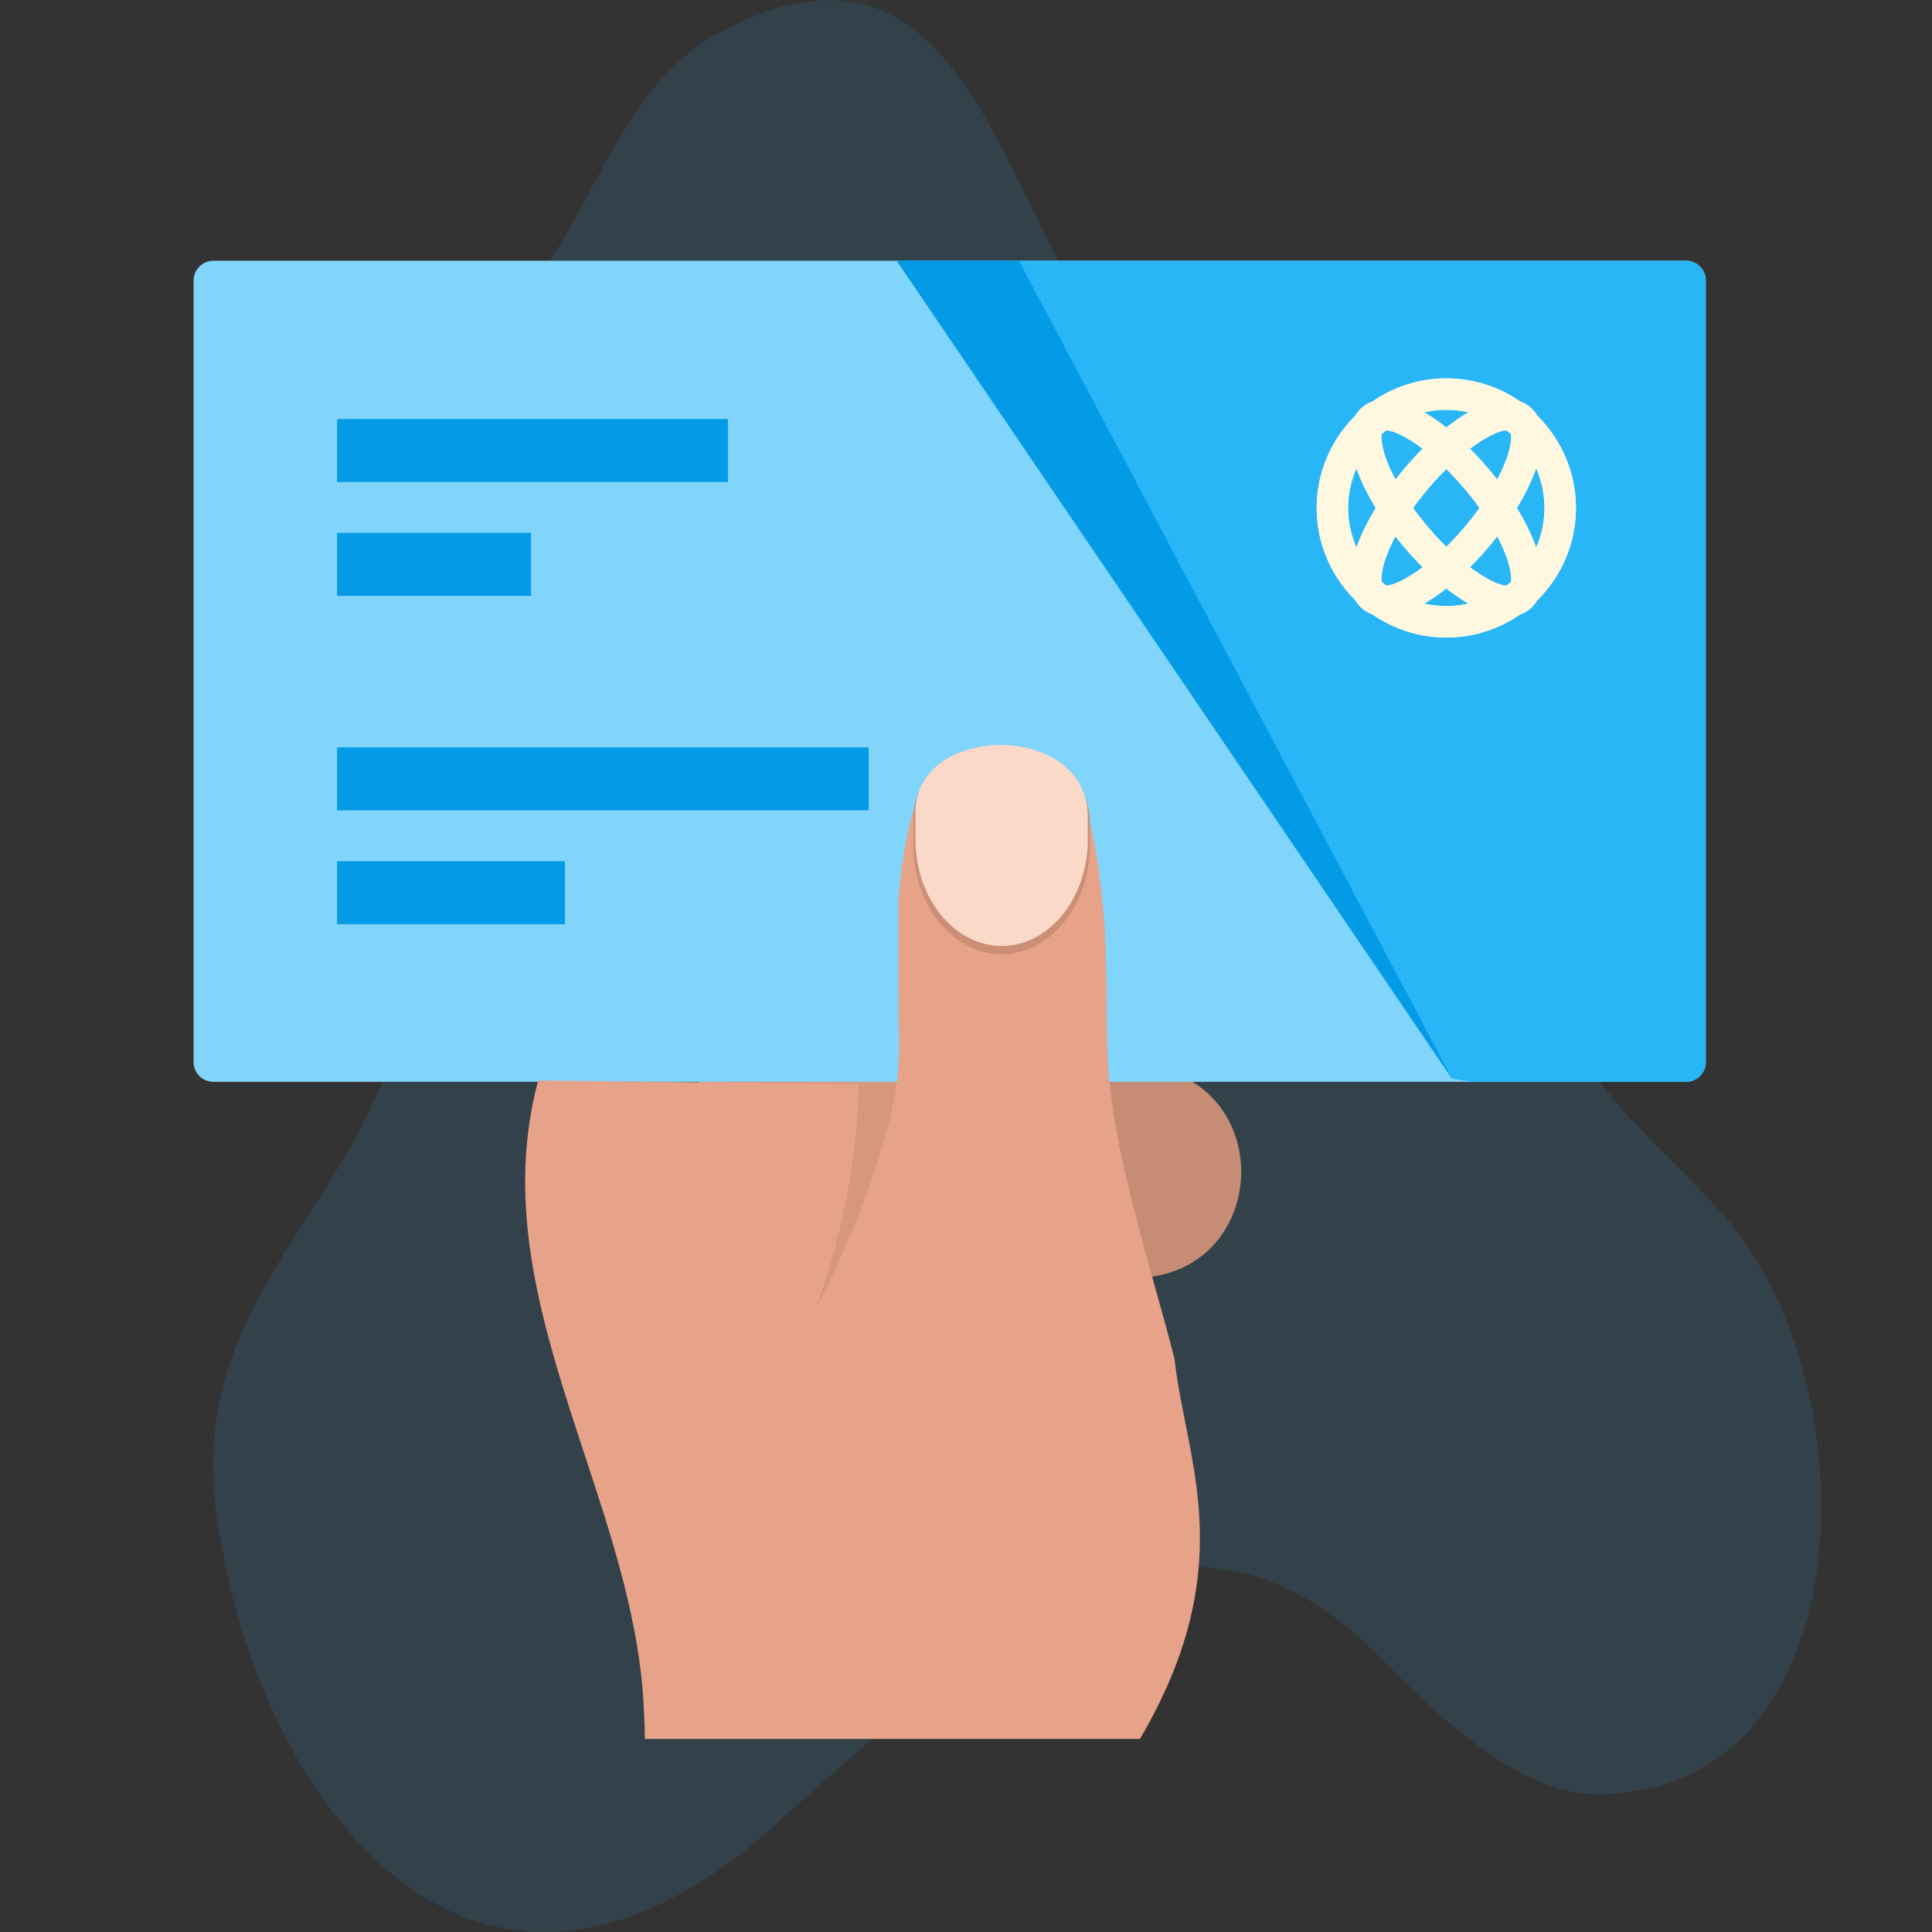 <svg xmlns="http://www.w3.org/2000/svg" xmlns:xlink="http://www.w3.org/1999/xlink" width="1120" zoomAndPan="magnify" viewBox="0 0 840 840" height="1120" preserveAspectRatio="xMidYMid meet" version="1.0"><rect x="0" y="0" width="840" height="840" fill="#333333" stroke="none"/><defs><filter x="0%" y="0%" width="100%" height="100%" id="63c7bbeaa9"><feColorMatrix values="0 0 0 0 1 0 0 0 0 1 0 0 0 0 1 0 0 0 1 0" color-interpolation-filters="sRGB"/></filter><mask id="3ddc890bb9"><g filter="url(#63c7bbeaa9)"><rect x="-84" width="1008" fill="#000000" y="-84" height="1008" fill-opacity="0.2"/></g></mask><clipPath id="3b89bc7a5a"><path d="M 0.605 0 L 699.574 0 L 699.574 839.996 L 0.605 839.996 Z M 0.605 0 " clip-rule="nonzero"/></clipPath><clipPath id="47b5c86c9e"><rect x="0" width="701" y="0" height="840"/></clipPath><clipPath id="1ddf2b106b"><path d="M 84.176 113.363 L 741.648 113.363 L 741.648 471 L 84.176 471 Z M 84.176 113.363 " clip-rule="nonzero"/></clipPath><clipPath id="2cc8ce7a2e"><path d="M 389.156 113.363 L 741.648 113.363 L 741.648 471 L 389.156 471 Z M 389.156 113.363 " clip-rule="nonzero"/></clipPath><clipPath id="f5f5bd37c2"><path d="M 228 326 L 522 326 L 522 756.078 L 228 756.078 Z M 228 326 " clip-rule="nonzero"/></clipPath><clipPath id="e4ef3a7522"><path d="M 389 113.363 L 632 113.363 L 632 469 L 389 469 Z M 389 113.363 " clip-rule="nonzero"/></clipPath></defs><g mask="url(#3ddc890bb9)"><g transform="matrix(1, 0, 0, 1, 92, -0)"><g clip-path="url(#47b5c86c9e)"><g clip-path="url(#3b89bc7a5a)"><path fill="#337ea7" d="M 222.637 13.277 C 180.672 34.535 168.801 83.875 142.898 119.305 C 106.18 168.605 12.703 194.34 38.375 275.91 C 56.324 332.949 93.75 347.59 84.078 431.07 C 73.242 524.66 -19.848 562.449 4.719 673.148 C 20.844 770.867 104.305 905.723 233.375 803.488 C 325.582 723.477 414.191 625.602 507.578 720.141 C 535.113 748.02 568.898 780.18 602.664 780.059 C 721.707 779.621 722.102 594.832 653.988 524.766 C 632.465 499.992 603.688 479.793 591.688 448.145 C 569.457 386.449 612.031 325.172 605.797 262.82 C 603.328 223.957 575.297 185.578 533.816 185.195 C 500.348 183.266 466.164 197.141 433.352 186.113 C 344.172 154.492 351.094 -53.977 222.637 13.277 " fill-opacity="1" fill-rule="nonzero"/></g></g></g></g><path fill="#c78c76" d="M 454.941 472.84 C 455.473 466.391 462.332 461.516 470.27 461.949 L 494.062 463.238 C 516.43 464.449 530.336 476.582 536.363 491.832 C 538.754 497.871 539.832 504.426 539.645 510.902 C 539.449 517.406 537.98 523.891 535.27 529.75 C 528.512 544.367 514.402 555.441 493.211 555.637 C 485.281 555.684 478.797 550.496 478.734 544.047 C 477.777 445.309 453.387 491.797 454.941 472.84 " fill-opacity="1" fill-rule="nonzero"/><path fill="#d6977f" d="M 303.824 621.465 L 434.027 621.465 L 434.027 456.098 L 303.824 456.098 L 303.824 621.465 " fill-opacity="1" fill-rule="evenodd"/><g clip-path="url(#1ddf2b106b)"><path fill="#81d4fa" d="M 92.738 113.363 L 733.086 113.363 C 737.793 113.363 741.648 117.215 741.648 121.922 L 741.648 461.801 C 741.648 466.508 737.793 470.359 733.086 470.359 C 519.504 470.359 306.129 470.359 92.738 470.359 C 88.027 470.359 84.176 466.508 84.176 461.801 L 84.176 121.922 C 84.176 117.215 88.027 113.363 92.738 113.363 " fill-opacity="1" fill-rule="evenodd"/></g><g clip-path="url(#2cc8ce7a2e)"><path fill="#29b6f6" d="M 389.895 113.363 L 733.086 113.363 C 737.793 113.363 741.648 117.215 741.648 121.922 L 741.648 461.801 C 741.648 466.508 737.793 470.359 733.086 470.359 L 639.918 470.359 L 631.258 468.898 L 389.895 113.363 " fill-opacity="1" fill-rule="evenodd"/></g><path fill="#039be5" d="M 146.578 231.684 L 230.863 231.684 L 230.863 259.07 L 146.578 259.07 L 146.578 231.684 " fill-opacity="1" fill-rule="evenodd"/><path fill="#039be5" d="M 146.578 324.945 L 377.672 324.945 L 377.672 352.332 L 146.578 352.332 L 146.578 324.945 " fill-opacity="1" fill-rule="evenodd"/><path fill="#039be5" d="M 146.578 374.453 L 245.625 374.453 L 245.625 401.844 L 146.578 401.844 L 146.578 374.453 " fill-opacity="1" fill-rule="evenodd"/><path fill="#fff8e1" d="M 615.449 192.945 C 609.953 189.285 605.391 187.152 602.633 187.145 C 601.977 187.66 601.328 188.184 600.707 188.727 C 600.652 189.367 600.668 190.211 600.742 191.227 C 601.016 194.758 602.375 199.25 604.695 204.328 C 604.793 204.492 604.875 204.668 604.965 204.844 L 598.75 207.738 L 604.965 204.848 C 607.828 211 611.98 217.777 617.254 224.602 C 625.23 234.938 634.184 243.414 642.211 248.762 C 647.707 252.418 652.277 254.547 655.027 254.555 C 655.691 254.047 656.332 253.52 656.953 252.977 C 657.008 252.336 656.992 251.5 656.918 250.473 C 656.633 246.816 655.195 242.145 652.73 236.852 C 649.879 230.758 645.723 223.988 640.414 217.102 C 632.43 206.766 623.477 198.289 615.449 192.945 Z M 638.371 262.453 C 631.746 263.973 624.926 263.852 618.48 262.246 C 608.023 259.633 598.562 253.102 592.488 243.254 C 592.336 242.945 592.16 242.652 591.965 242.375 C 586.129 232.379 584.809 220.953 587.422 210.504 C 588 208.184 588.773 205.914 589.734 203.723 C 590.453 205.762 591.316 207.879 592.309 210.043 C 592.375 210.246 592.461 210.434 592.543 210.629 L 592.551 210.629 C 595.781 217.566 600.48 225.215 606.441 232.945 C 615.348 244.477 625.484 254.035 634.664 260.148 C 635.91 260.984 637.145 261.75 638.371 262.453 Z M 619.289 179.246 C 625.914 177.73 632.734 177.84 639.188 179.457 C 649.637 182.066 659.105 188.602 665.172 198.449 C 665.324 198.754 665.5 199.047 665.695 199.328 C 671.535 209.32 672.852 220.75 670.238 231.195 C 669.66 233.516 668.887 235.785 667.926 237.98 C 667.145 235.758 666.195 233.445 665.09 231.07 C 661.82 224.086 657.141 216.426 651.219 208.758 C 642.316 197.223 632.18 187.668 622.996 181.551 C 621.75 180.723 620.516 179.949 619.289 179.246 Z M 596.203 174.719 C 596.395 174.637 596.598 174.566 596.809 174.496 C 597.789 173.82 598.801 173.176 599.836 172.547 L 599.824 172.527 C 600 172.43 600.172 172.332 600.348 172.246 C 613.57 164.496 628.695 162.742 642.504 166.188 C 656.477 169.684 669.137 178.523 677.148 191.867 L 677.168 191.859 C 677.273 192.027 677.363 192.203 677.449 192.375 C 685.203 205.602 686.957 220.715 683.508 234.52 C 681.051 244.34 675.949 253.512 668.504 260.871 C 667.59 262.496 666.387 263.902 664.879 265.066 C 664.043 265.707 663.18 266.242 662.297 266.652 L 662.297 266.66 C 662.023 266.785 661.746 266.891 661.465 266.98 C 661.266 267.059 661.055 267.133 660.852 267.203 C 659.871 267.879 658.859 268.527 657.824 269.152 L 657.836 269.176 C 657.664 269.273 657.488 269.371 657.312 269.453 C 644.086 277.203 628.973 278.961 615.164 275.512 C 601.184 272.016 588.531 263.18 580.52 249.832 L 580.496 249.848 C 580.395 249.672 580.305 249.5 580.219 249.332 C 572.457 236.105 570.703 220.992 574.152 207.184 C 576.609 197.363 581.711 188.191 589.156 180.828 C 590.07 179.207 591.277 177.797 592.789 176.637 C 593.625 175.988 594.488 175.457 595.363 175.047 C 595.637 174.914 595.914 174.812 596.203 174.719 " fill-opacity="1" fill-rule="evenodd"/><path fill="#fff8e1" d="M 642.211 192.945 C 647.707 189.285 652.277 187.152 655.027 187.145 C 655.691 187.66 656.332 188.184 656.953 188.727 C 657.008 189.367 656.992 190.211 656.918 191.227 C 656.645 194.758 655.293 199.25 652.969 204.328 C 652.871 204.492 652.785 204.668 652.703 204.844 L 658.902 207.738 L 652.703 204.848 C 649.832 211 645.672 217.777 640.414 224.602 C 632.43 234.938 623.477 243.414 615.449 248.762 C 609.953 252.418 605.391 254.547 602.633 254.555 C 601.977 254.047 601.328 253.52 600.707 252.977 C 600.652 252.336 600.668 251.5 600.742 250.473 C 601.027 246.816 602.465 242.145 604.938 236.852 C 607.781 230.758 611.938 223.988 617.246 217.102 C 625.23 206.766 634.184 198.289 642.211 192.945 Z M 619.289 262.453 C 625.914 263.973 632.734 263.852 639.18 262.246 C 649.637 259.633 659.105 253.102 665.172 243.254 C 665.324 242.945 665.5 242.652 665.695 242.375 C 671.535 232.379 672.852 220.953 670.238 210.504 C 669.66 208.184 668.887 205.914 667.926 203.723 C 667.207 205.762 666.352 207.879 665.355 210.043 C 665.285 210.246 665.199 210.434 665.117 210.629 L 665.109 210.629 C 661.879 217.566 657.184 225.215 651.219 232.945 C 642.316 244.477 632.18 254.035 622.996 260.148 C 621.75 260.984 620.516 261.75 619.289 262.453 Z M 638.379 179.246 C 631.746 177.73 624.926 177.84 618.473 179.457 C 608.023 182.066 598.555 188.602 592.488 198.449 C 592.336 198.754 592.16 199.047 591.965 199.328 C 586.121 209.32 584.809 220.75 587.422 231.195 C 588 233.516 588.773 235.785 589.734 237.98 C 590.516 235.758 591.465 233.445 592.57 231.07 C 595.84 224.086 600.52 216.426 606.441 208.758 C 615.348 197.223 625.484 187.668 634.664 181.551 C 635.91 180.723 637.145 179.949 638.379 179.246 Z M 661.465 174.719 C 661.266 174.637 661.055 174.566 660.852 174.496 C 659.871 173.82 658.859 173.176 657.824 172.547 L 657.828 172.527 C 657.664 172.43 657.488 172.332 657.32 172.246 C 644.09 164.496 628.973 162.742 615.156 166.188 C 601.184 169.684 588.523 178.523 580.512 191.867 L 580.492 191.859 C 580.395 192.027 580.297 192.203 580.211 192.375 C 572.457 205.602 570.703 220.715 574.152 234.52 C 576.609 244.34 581.711 253.512 589.156 260.871 C 590.07 262.496 591.277 263.902 592.789 265.066 C 593.617 265.707 594.488 266.242 595.363 266.652 L 595.363 266.66 C 595.637 266.785 595.914 266.891 596.203 266.98 C 596.395 267.059 596.598 267.133 596.809 267.203 C 597.789 267.879 598.801 268.527 599.836 269.152 L 599.824 269.176 C 600 269.273 600.172 269.371 600.348 269.453 C 613.578 277.203 628.695 278.961 642.504 275.512 C 656.477 272.016 669.137 263.18 677.148 249.832 L 677.168 249.848 C 677.266 249.672 677.359 249.5 677.449 249.332 C 685.203 236.105 686.957 220.992 683.504 207.184 C 681.051 197.363 675.949 188.191 668.504 180.828 C 667.59 179.207 666.387 177.797 664.875 176.637 C 664.043 175.988 663.18 175.457 662.297 175.047 C 662.023 174.914 661.746 174.812 661.465 174.719 " fill-opacity="1" fill-rule="evenodd"/><path fill="#039be5" d="M 146.578 182.18 L 316.469 182.18 L 316.469 209.562 L 146.578 209.562 L 146.578 182.18 " fill-opacity="1" fill-rule="evenodd"/><g clip-path="url(#f5f5bd37c2)"><path fill="#e7a389" d="M 495.629 756.078 C 530.832 696.098 522.598 654.824 515.234 617.922 C 513.324 608.363 511.484 599.137 510.711 590.98 C 501.133 553.457 484.871 504.535 482.078 466.816 C 480.309 442.871 482.086 420.914 479.555 394.539 C 474.949 346.426 467.289 326.332 436.926 326.332 C 399.262 326.332 395.012 350.402 390.609 389.613 L 390.609 432.918 C 390.609 444.898 391.48 459.031 389.949 470.785 C 386.082 500.422 366.18 548.727 353.723 570.609 C 353.262 572.727 373.199 523.27 373.172 471.355 L 233.984 469.789 C 219.02 525.688 236.484 578.73 254.332 632.93 C 266.293 669.23 278.43 706.094 279.93 743.316 C 280.027 745.762 280.367 749.703 280.367 756.078 L 495.629 756.078 " fill-opacity="1" fill-rule="nonzero"/></g><path fill="#cd8e76" d="M 473.828 357.695 L 473.828 367.875 C 473.828 393.73 456.578 414.883 435.492 414.883 C 414.41 414.883 397.16 393.73 397.16 367.875 C 397.16 363.832 397.16 359.785 397.16 355.73 C 397.16 316.117 473.828 315.543 473.828 357.695 " fill-opacity="1" fill-rule="evenodd"/><path fill="#fbd9c9" d="M 472.965 355.047 L 472.965 365.062 C 472.965 390.484 456.105 411.289 435.492 411.289 C 414.883 411.289 398.023 390.484 398.023 365.062 C 398.023 361.086 398.023 357.102 398.023 353.117 C 398.023 314.164 472.965 313.602 472.965 355.047 " fill-opacity="1" fill-rule="evenodd"/><g clip-path="url(#e4ef3a7522)"><path fill="#039be5" d="M 389.895 113.363 L 443.023 113.363 L 631.258 468.898 Z M 389.895 113.363 " fill-opacity="1" fill-rule="evenodd"/></g></svg>